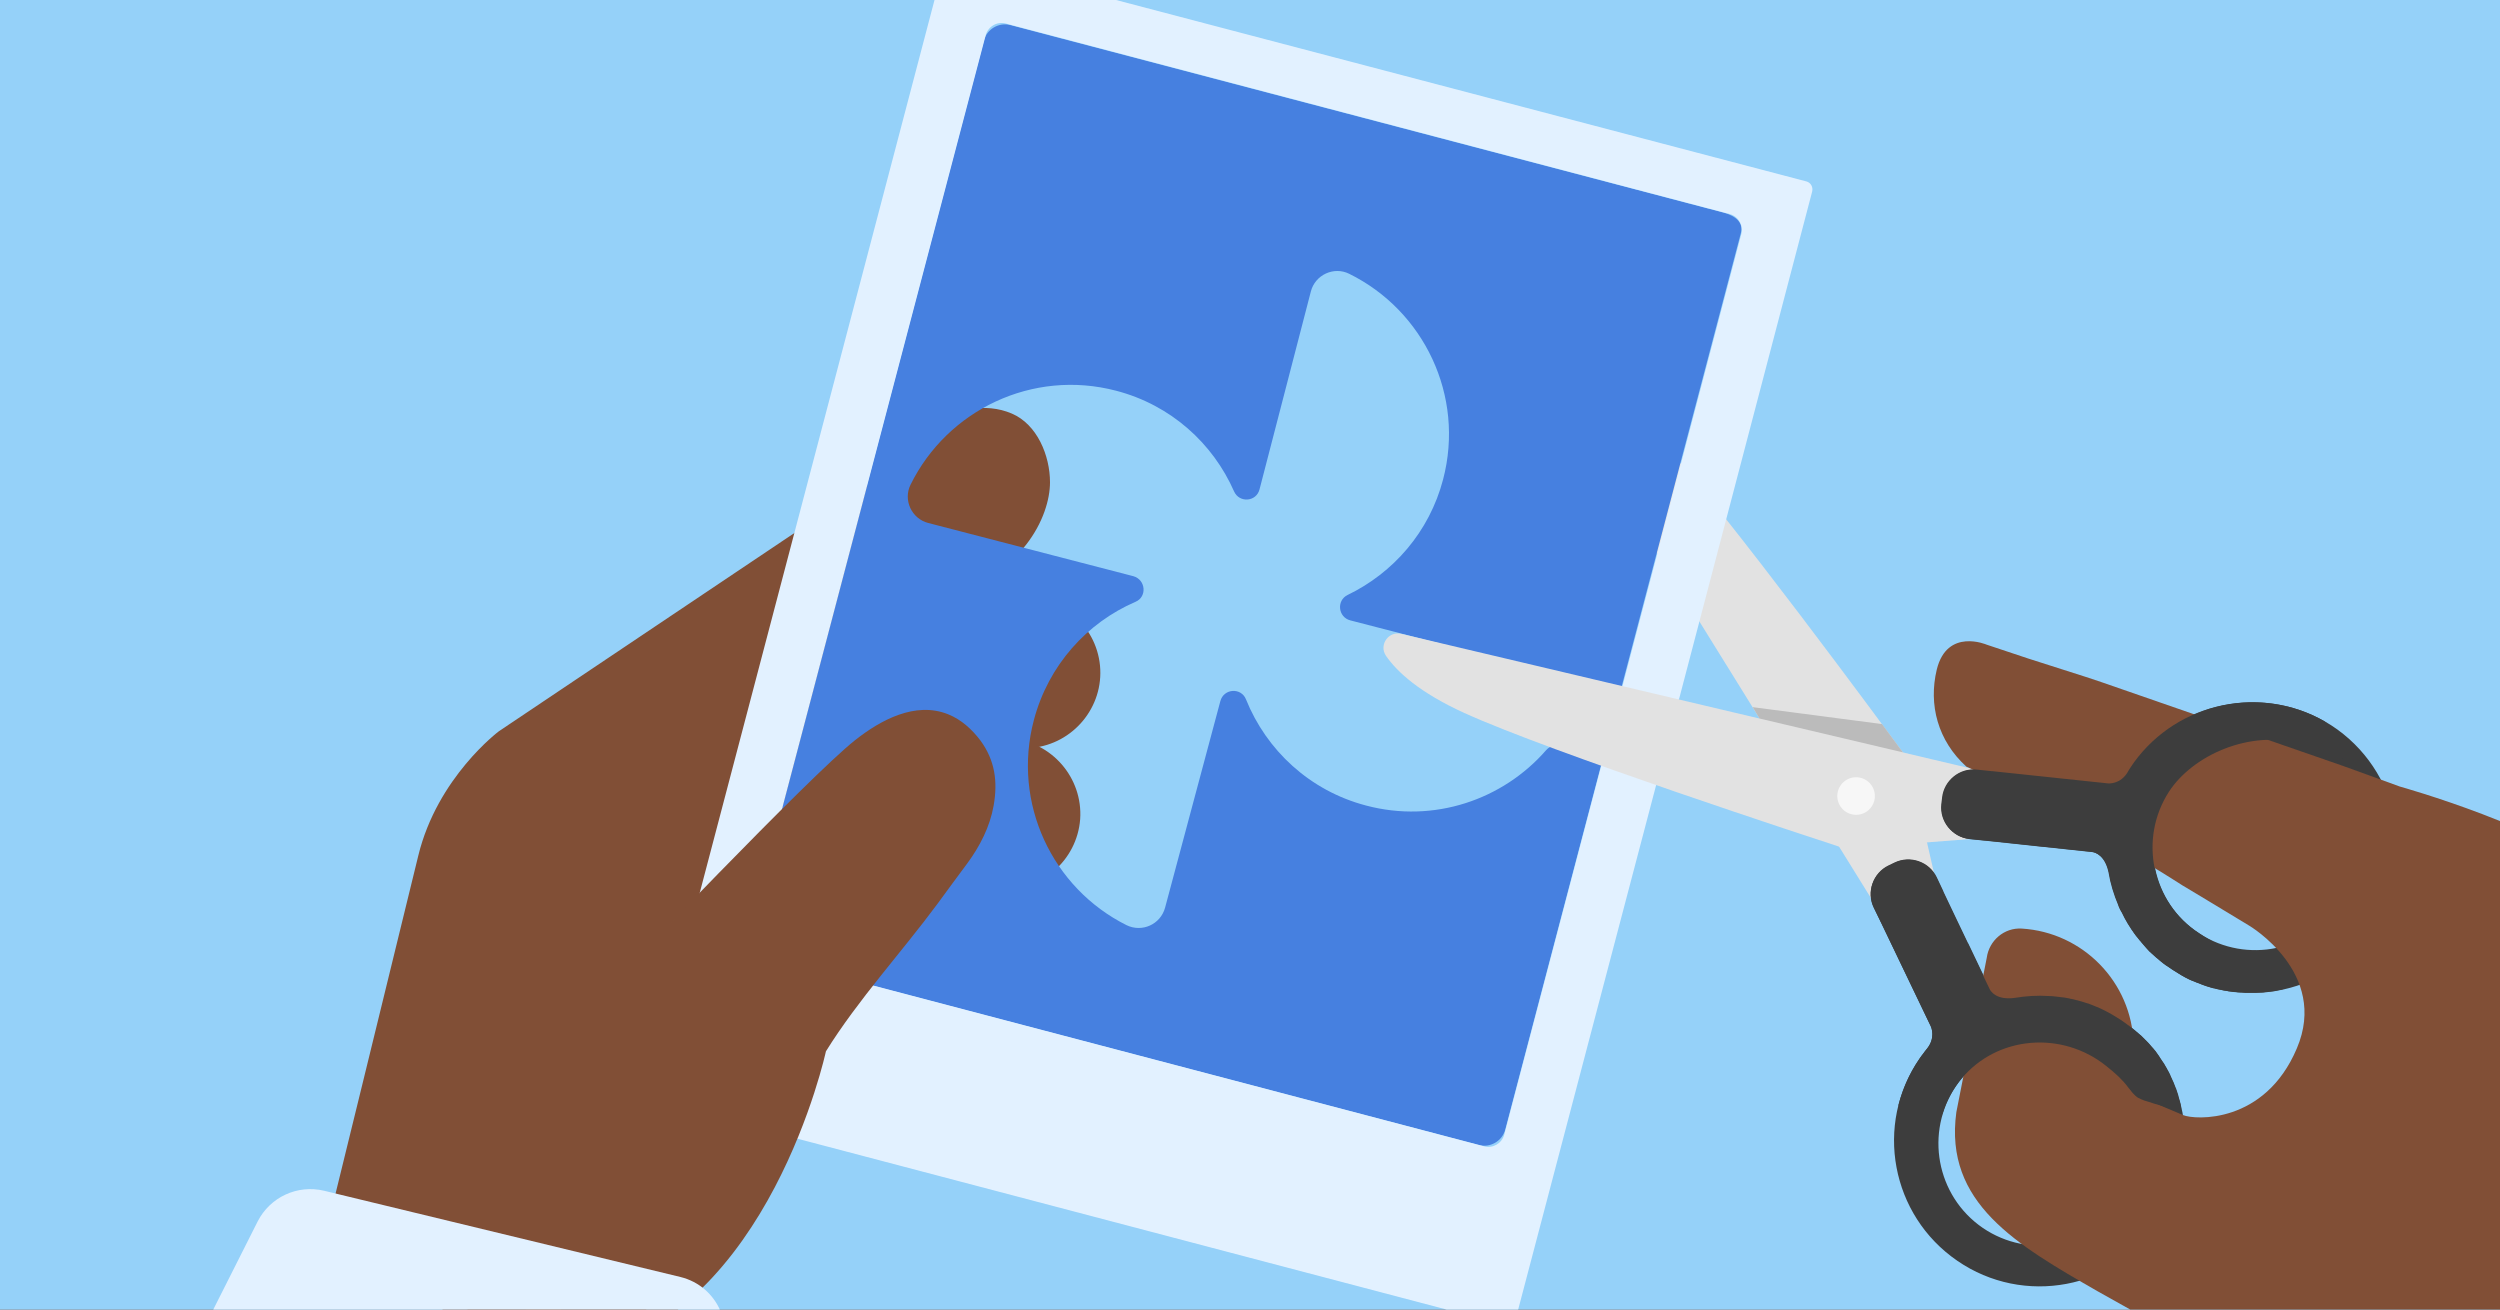 <svg enable-background="new 0 0 945 495" viewBox="0 0 945 495" xmlns="http://www.w3.org/2000/svg" xmlns:xlink="http://www.w3.org/1999/xlink"><rect x="0" y="0" width="945" height="495" fill="#333333" stroke="none"/><defs><path id="SVGID_1_" d="M0 0H945V495H0Z"/><clipPath id="SVGID_00000043439447138950405420000001102649906022396321_"><use xlink:href="#SVGID_1_"/></clipPath></defs><path clip-path="url(#SVGID_00000043439447138950405420000001102649906022396321_)" d="M0 0H945V495H0Z" fill="#95d1f9"/><g fill="#814f36"><path clip-path="url(#SVGID_00000043439447138950405420000001102649906022396321_)" d="M390.1 282.7l-119.9 11.2c-15.6 1.5-29.6-10.1-31.1-25.7v0c-1.5-15.6 10.1-29.6 25.7-31.1l119.9-11.2c15.6-1.5 29.6 10.1 31.1 25.7v0C417.3 267.2 405.7 281.2 390.1 282.7z"/><path clip-path="url(#SVGID_00000043439447138950405420000001102649906022396321_)" d="M377.8 336.1l-120.1-8.6c-15.6-1.1-27.5-14.8-26.4-30.5v0c1.1-15.6 14.8-27.5 30.5-26.4l120.1 8.6c15.6 1.1 27.5 14.8 26.4 30.5v0C407.1 325.3 393.4 337.2 377.8 336.1z"/><path clip-path="url(#SVGID_00000043439447138950405420000001102649906022396321_)" d="M353.9 236.6c-37.3 33.4-89.8 80.6-89.8 80.6-11.7 10.5-29.8 9.5-40.3-2.2-10.5-11.7-9.5-29.8 2.2-40.3 0 0 126.1-113.1 126.2-113.2 7.9-7.1 20.4-9.4 30.2-5.2 9.7 4.1 14.5 16 14.5 26 0 13.1-10.6 35.2-39.4 42.6"/></g><path clip-path="url(#SVGID_00000043439447138950405420000001102649906022396321_)" d="M712.7 348.3 591.5 152.9c-2.7-4.2 1.3-9.5 6.1-8.1 7.1 2.1 17.2 7.7 29.8 21.4 24.4 26.4 85.9 110.1 93.2 120 .5.6.8 1.3.9 2.1l12.1 52.8c.5 2.7-2.7 3.5-5.3 4.4l-8 2.6C718 348.8 714 350.3 712.7 348.3z" fill="#e2e2e2"/><path clip-path="url(#SVGID_00000043439447138950405420000001102649906022396321_)" d="M344.9 181.6c-.6-2-1.9-6-1.9-6" fill="#c2dbf3"/><path clip-path="url(#SVGID_00000043439447138950405420000001102649906022396321_)" d="M286.1 296.1c-1.2 2.5-2.4 5-3.6 7.5-1 2-1.9 4-2.9 5.9l5.7 11.4 15.1-7.7 1-11c-1.4 1.2-3 2.2-4.8 2.6-2.8.6-5.5-.4-7.4-2.3-.9-.8-1.6-1.9-2.1-3-.2-.6-.4-1.1-.6-1.7L286.1 296.1z" fill="#f0c5b4"/><path clip-path="url(#SVGID_00000043439447138950405420000001102649906022396321_)" d="M183.1 407c-2.6.7 13.8 81.6 13.8 84.2s30.2 48.7 30.2 48.7" fill="#f0c5b4"/><path clip-path="url(#SVGID_00000043439447138950405420000001102649906022396321_)" d="M300.7 201.2 300.7 201.2l-112.1 75.2c0 0-23.3 17.4-30.5 47.1-7.2 29.7-36.2 147.8-36.2 147.8s58.7 29.7 61.1 32.9c2.4 3.2 54.6 0 54.6 0l53.8-74.5 23.9-67.7c0 0-11.6 7.9-28.1 3.6-18-4.7-30.4 10.4-22.6-26.4" fill="#814f36"/><path clip-path="url(#SVGID_00000043439447138950405420000001102649906022396321_)" d="M268 347.6c0 0-3 3.5-6.4 2.3 0 0-3.5-1-2.1-6.8l-6.7 6.9c0 0-1.3 10-1.5 12.5-.2 2.5 5.4 5.3 5.4 5.3l9.2-7 3.2-8L268 347.6z" fill="#f0c5b4"/><path clip-path="url(#SVGID_00000043439447138950405420000001102649906022396321_)" d="M651.6 80.4 382 9.5c-4.4-1.2-9 1.5-10.1 5.9l-88.5 336.4c-1.2 4.4 1.5 9 5.9 10.1l269.6 70.9c4.4 1.2 9-1.5 10.1-5.9l37-140.7-15.6-4.4c-2.2-.6-4.5.1-6 1.8-16.3 18.7-42.4 27.7-68 20.9-21.4-5.6-37.7-21-45.4-40.1-1.8-4.6-8.4-4.2-9.7.6l-20.9 78.1c-1.7 6.3-8.7 9.5-14.6 6.6-28-14-43.3-46.1-35-77.5 5.5-20.8 20.1-36.8 38.4-44.7 4.5-1.9 3.9-8.4-.8-9.7l-77.5-20.1c-6.3-1.6-9.6-8.7-6.7-14.5 13.9-28.2 46.1-43.8 77.7-35.5 20.7 5.4 36.6 19.9 44.6 38.1 2 4.4 8.4 3.9 9.6-.8l19.4-74.8c1.6-6.3 8.7-9.6 14.5-6.7 28.2 13.9 43.8 46.1 35.5 77.7-5.2 19.9-18.9 35.4-36.1 43.7-4.3 2.1-3.6 8.4 1 9.6l79.3 20.5 0 0 1.3.3.2.1c0 0 0 0 0 0l21.4 5.6 45.4-172.7C659.2 84.1 656 81.6 651.6 80.4z" fill="#4680e0"/><path clip-path="url(#SVGID_00000043439447138950405420000001102649906022396321_)" d="M682.9 68.6 360.6-16.1c-1.6-.4-3.3.5-3.7 2.2L244.8 412.4c-.4 1.6.5 3.3 2.2 3.7l322.2 84.8c1.6.4 3.3-.5 3.7-2.2l53.4-203c.5-1.9-.6-3.9-2.5-4.4l-17.7-5-37.5 142.6c-.9 3.3-4.3 5.3-7.6 4.4l-273.6-72c-3.3-.9-5.3-4.3-4.4-7.6l89.6-340.4c.9-3.3 4.3-5.3 7.6-4.4l273.6 72c3.3.9 5.3 4.3 4.4 7.6l-45.4 172.7 18.3 4.8c1.6.4 3.3-.5 3.7-2.2L685 72.4C685.4 70.7 684.5 69.1 682.9 68.6z" fill="#e2f1ff"/><path clip-path="url(#SVGID_00000043439447138950405420000001102649906022396321_)" d="M231.7 371.6c1.4-1.6 74.5-78.4 91.5-91.8 9.6-7.6 22.8-14.8 35.2-9.8 5 2 9 5.7 12.2 9.9 5.5 7.5 6.6 15.5 5 24.6-1.4 8-5.2 15.4-10 21.9-3.7 4.9-7.5 10.2-11.2 15.2-13.7 18.5-30 36.2-42.2 55.8 0 0-21.3 99-90.9 114.4l-53.1-20.1" fill="#814f36"/><path clip-path="url(#SVGID_00000043439447138950405420000001102649906022396321_)" d="M122.5 450.1l134.7 32.6c14.3 3.5 21.3 19.7 14 32.5-22.8 40-64.5 113.3-65.7 117.2-1.6 5.3-112.1 85.2-124.7 88.5S-22 698.3-17.5 689.6c3.8-7.4 88.3-175.1 114.9-227.9C102.1 452.5 112.4 447.7 122.5 450.1z" fill="#e2f1ff"/><path clip-path="url(#SVGID_00000043439447138950405420000001102649906022396321_)" d="M744 356.6c0 0 0-.1-.1-.1l-4.4-9.2-4.9-10.3c0 0 0 0 0-.1l-2.5-5.3c-2.8-5.9-10-8.4-15.9-5.6l-2.3 1.1c-5.9 2.8-8.4 10-5.6 15.9l2.5 5.2c0 .1 0 .1.1.2l18.9 39.4c.3.6 1.9 4.6-1.5 8.7l0 0c-.4.5-.9 1.1-1.3 1.7-.5.6-.9 1.2-1.4 1.9-17.2 25-10.8 59.3 14.3 76.5 25 17.2 59.3 10.8 76.5-14.3 8.4-12.3 11.2-26.8 8.8-40.4l0 0c0 0 0 0 0 0-.1-.9-.3-1.7-.5-2.6 0 0 0-.1 0-.1-.2-.8-.4-1.7-.6-2.5 0 0 0-.1 0-.1-.2-.8-.5-1.6-.7-2.5 0 0 0-.1 0-.1-.3-.8-.5-1.6-.8-2.4 0-.1 0-.1-.1-.2-.3-.8-.6-1.5-.9-2.3 0-.1-.1-.2-.1-.2-.3-.7-.7-1.5-1-2.2 0-.1-.1-.2-.1-.3-.3-.7-.7-1.4-1.1-2.1-.1-.1-.1-.2-.2-.4-.4-.7-.8-1.3-1.1-1.9-.1-.1-.2-.3-.3-.4-.4-.6-.8-1.2-1.2-1.8-.1-.2-.2-.3-.3-.5-.4-.6-.8-1.1-1.2-1.7-.1-.2-.3-.4-.4-.5-.4-.5-.8-1-1.3-1.5-.2-.2-.3-.4-.5-.6-.4-.5-.9-1-1.3-1.4-.2-.2-.4-.4-.6-.6-.4-.4-.9-.9-1.3-1.3-.2-.2-.4-.4-.7-.6-.5-.4-.9-.8-1.4-1.2-.2-.2-.5-.4-.7-.6-.5-.4-1-.8-1.5-1.2-.2-.2-.4-.4-.7-.5-.7-.6-1.5-1.1-2.2-1.6 0 0-.1 0-.1-.1-.8-.5-1.6-1-2.4-1.5-.3-.2-.6-.4-1-.6-.5-.3-1-.6-1.4-.8-.4-.2-.8-.4-1.3-.7-.4-.2-.8-.4-1.2-.6-.5-.2-1-.5-1.5-.7-.3-.1-.6-.3-1-.4-.6-.2-1.1-.5-1.7-.7-.3-.1-.5-.2-.8-.3-.6-.2-1.3-.4-1.9-.6-.2-.1-.4-.1-.6-.2-.7-.2-1.4-.4-2.1-.6-.2 0-.3-.1-.5-.1-.7-.2-1.5-.4-2.2-.5-.1 0-.2-.1-.4-.1-.8-.2-1.6-.3-2.3-.4-.1 0-.2 0-.2 0-.8-.1-1.6-.2-2.4-.3 0 0-.1 0-.1 0-.8-.1-1.7-.2-2.5-.2 0 0 0 0-.1 0-4.3-.3-8.7 0-13 .7 0 0 0 0 0 0l0 0c-6.7.9-8.9-2.3-9.4-3.3L744 356.6zM802.1 455.7c-12.9 16.9-37.2 20.2-54.2 7.3-16.9-12.9-20.2-37.2-7.3-54.2 12.9-16.9 37.2-20.2 54.2-7.3C811.7 414.4 815 438.7 802.1 455.7z" fill="#3d3d3d"/><path clip-path="url(#SVGID_00000043439447138950405420000001102649906022396321_)" d="M761.1 294.3l-231.4-54.7c-4.8-1.2-8.6 4.2-5.8 8.3 4.2 6.1 12.7 13.9 29.6 21.6 32.7 14.9 131.5 47.2 143.1 51 .7.2 1.5.3 2.3.2l58.2-4.5c2.7-.3-1.7-4.2-1.7-6.9l-.1-8.4C755.2 298.4 763.4 294.9 761.1 294.3z" fill="#e2e2e2"/><path clip-path="url(#SVGID_00000043439447138950405420000001102649906022396321_)" d="M806.9 288.2C806.8 288.2 806.8 288.2 806.9 288.2c-.5.7-.9 1.3-1.3 1.9-.4.6-.8 1.2-1.1 1.8 0 0 0 0 0 0l0 0c-2.7 4.6-7 4.4-7.7 4.3l-43.5-4.6c-.1 0-.2 0-.2 0l-5.7-.6c-6.5-.7-12.4 4.1-13.1 10.6l-.3 2.5c-.7 6.5 4.1 12.4 10.6 13.1l5.9.6c0 0 0 0 .1 0l11.3 1.2 10.2 1.1c0 0 .1 0 .1 0l18.8 2c1.1.2 4.8 1.2 6.2 7.7l0 0c0 0 0 0 0 0 .7 4.3 2 8.5 3.7 12.5 0 0 0 0 0 .1.3.8.7 1.6 1.1 2.3 0 0 0 .1.1.1.4.7.7 1.5 1.1 2.2 0 .1.1.1.1.2.4.7.8 1.4 1.2 2.1.1.1.1.2.2.3.4.6.8 1.3 1.2 1.9.1.1.2.3.3.4.4.6.8 1.2 1.2 1.7.1.2.3.4.4.5.4.5.8 1 1.2 1.5.2.2.4.4.6.7.4.5.8.9 1.2 1.4.2.3.5.5.7.8.4.4.7.8 1.1 1.2.3.3.7.6 1 .9.3.3.7.6 1 .9.4.4.9.8 1.3 1.1.3.2.5.5.8.7.7.6 1.5 1.2 2.2 1.7.1 0 .1.1.2.1.7.5 1.4 1 2.2 1.5.3.2.5.3.8.5.5.3 1.1.7 1.6 1 .3.2.6.3.8.5.5.3 1.1.6 1.6.9.3.1.5.3.8.4.6.3 1.1.6 1.7.8.3.1.5.2.8.3.6.3 1.2.5 1.8.7.2.1.5.2.7.3.6.2 1.2.5 1.9.7.2.1.4.1.6.2.7.2 1.3.4 2 .6.2.1.4.1.6.1.7.2 1.4.4 2.1.5.2 0 .3.1.5.1.7.2 1.5.3 2.2.4.1 0 .3 0 .4.1.8.1 1.5.2 2.3.3.1 0 .2 0 .3 0 .8.1 1.6.2 2.4.2.1 0 .2 0 .2 0 .8.1 1.6.1 2.5.1.1 0 .1 0 .2 0 .8 0 1.7 0 2.5 0 0 0 .1 0 .1 0 .9 0 1.7-.1 2.6-.1 0 0 .1 0 .1 0 .9-.1 1.7-.2 2.6-.3 0 0 .1 0 .1 0 .9-.1 1.7-.2 2.6-.4 0 0 0 0 0 0l0 0c13.6-2.4 26.4-9.8 35.1-21.8 17.8-24.6 12.4-59-12.2-76.9C859.2 258.2 824.7 263.6 806.9 288.2zM884.9 341.6c-11.6 17.9-35.6 22.9-53.5 11.3-17.9-11.6-22.9-35.6-11.3-53.5 11.6-17.9 35.6-22.9 53.5-11.3C891.5 299.7 896.5 323.7 884.9 341.6z" fill="#3d3d3d"/><path clip-path="url(#SVGID_00000043439447138950405420000001102649906022396321_)" d="M983.8 532.1c28.6 17.2-36.5-16-73.7-11.5-37.1 4.5-28.4 17-28.4 17-20.4-11.1-88.8-49.5-88.8-49.5-30.6-17.6-58.1-33.3-53.4-67.7L751 362c.9-6.5 6.6-11.4 13.2-11 23.1 1.4 41.6 20.2 42.3 43.6l.6 17.6c0 .8.5 1.4 1.1 1.8 1.8.9 6 2.9 17 7.5 4.5 1.9 30.9 3.4 43-25.2 12.2-28.6-18-46.4-18-46.4-8.5-5.2-25.2-15.2-25.2-15.2-22.5-14.5-54.8-31.9-57.1-33.2-.2-.1-.4-.2-.5-.3-1.8-.9-3.5-1.8-5.1-2.9l-19-8.5c-10.8-9.8-14.4-23.4-11.2-36.7 3.9-15.9 18.9-9.4 18.9-9.4 3.3 1.1 8.8 2.9 15.6 5.2l21.6 6.9c2 .7 4.1 1.4 6.3 2.1l91.1 31.6c9.5 3.4 17.3 6.3 21.5 7.8 0 0 57.6 16.1 77.3 35.3 30.8 29.8 75.6 93.4 75.6 93.4s2.1 117.3-2.1 120c-4.2 2.7-72.3 36.3-72.3 36.3" fill="#814f36"/><path clip-path="url(#SVGID_00000043439447138950405420000001102649906022396321_)" d="M824 416.6C824 416.6 824 416.6 824 416.6c-.3-.9-.5-1.7-.8-2.6 0 0 0-.1 0-.1-.3-.8-.5-1.6-.8-2.4 0-.1 0-.1-.1-.2-.3-.8-.6-1.5-.9-2.3 0-.1-.1-.2-.1-.2-.3-.7-.7-1.5-1-2.2 0-.1-.1-.2-.1-.3-.3-.7-.7-1.4-1.1-2.1-.1-.1-.1-.2-.2-.4-.4-.7-.8-1.3-1.1-1.9-.1-.1-.2-.3-.3-.4-.4-.6-.8-1.2-1.2-1.8-.1-.2-.2-.3-.3-.5-.4-.6-.8-1.1-1.2-1.7-.1-.2-.3-.4-.4-.5-.4-.5-.8-1-1.3-1.5-.2-.2-.3-.4-.5-.6-.4-.5-.9-1-1.3-1.4-.2-.2-.4-.4-.6-.6-.4-.4-.9-.9-1.3-1.3-.2-.2-.4-.4-.7-.6-.5-.4-.9-.8-1.4-1.2-.2-.2-.5-.4-.7-.6-.5-.4-1-.8-1.5-1.2-.2-.2-.4-.4-.7-.5-.7-.6-1.5-1.1-2.2-1.6 0 0-.1 0-.1-.1-.8-.5-1.6-1-2.4-1.5-.3-.2-.6-.4-1-.6-.5-.3-1-.6-1.4-.8-.4-.2-.8-.4-1.3-.7-.4-.2-.8-.4-1.2-.6-.5-.2-1-.5-1.5-.7-.3-.1-.6-.3-1-.4-.6-.2-1.1-.5-1.7-.7-.3-.1-.5-.2-.8-.3-.6-.2-1.3-.4-1.9-.6-.2-.1-.4-.1-.6-.2-.7-.2-1.4-.4-2.1-.6-.2 0-.3-.1-.5-.1-.7-.2-1.5-.4-2.2-.5-.1 0-.2-.1-.4-.1-.8-.2-1.6-.3-2.3-.4-.1 0-.2 0-.2 0-.8-.1-1.6-.2-2.4-.3 0 0-.1 0-.1 0-.8-.1-1.7-.2-2.5-.2 0 0 0 0-.1 0-4.3-.3-8.7 0-13 .7 0 0 0 0 0 0l0 0c-6.7.9-8.9-2.3-9.4-3.3l-8.2-17.1c0 0 0-.1-.1-.1l-4.4-9.2-4.9-10.3c0 0 0 0 0-.1l-2.5-5.3c-2.9-6-10-8.5-15.9-5.6l-2.2 1.1c-6 2.9-8.5 10-5.6 15.9l2.5 5.1c0 .1 0 .1.1.2l18.9 39.4c.3.6 1.9 4.6-1.5 8.7l0 0c-.4.5-.9 1.1-1.3 1.7-.5.6-.9 1.2-1.4 1.9-3.8 5.5-6.4 11.5-8 17.6 0 0 0 0 0 .1 5.5 1.1 11 2.6 16.6 3.3 0 0 0 0 0 0 1.4-4.7 3.8-9.3 7.2-13.4 13.6-16.4 38.1-18.2 54.7-4.9 3.3 2.6 6.2 5.2 8.4 8.2.8 1.1 2 2.5 2.8 3.2.9.8.9.6 2 1.2 1.4.7 3.3 1 4.7 1.6 3.6 1 7.2 2 10.6 3.5-.1-.4-.1-.8-.2-1.1 0 0 0-.1 0-.1C824.5 418.3 824.3 417.5 824 416.6z" fill="#3d3d3d"/><path clip-path="url(#SVGID_00000043439447138950405420000001102649906022396321_)" d="M806.7 288.1C806.7 288.1 806.7 288.1 806.7 288.1c-.5.7-.9 1.3-1.3 1.9-.4.6-.8 1.2-1.1 1.8 0 0 0 0 0 0l0 0c-2.7 4.6-7 4.4-7.7 4.3l-43.5-4.6c-.1 0-.2 0-.2 0l-5.7-.6c-6.5-.7-12.4 4.1-13.1 10.6l-.3 2.5c-.7 6.5 4.1 12.4 10.6 13.1l5.9.6c0 0 0 0 .1 0l11.3 1.2 10.2 1.1c0 0 .1 0 .1 0l18.8 2c1.1.2 4.8 1.2 6.2 7.7l0 0c0 0 0 0 0 0 .7 4.3 2 8.5 3.7 12.5 0 0 0 0 0 .1.3.8.7 1.6 1.1 2.3 0 0 0 .1.1.1.4.7.7 1.5 1.1 2.2 0 .1.1.1.1.2.4.7.8 1.4 1.2 2.1.1.1.1.2.2.3.4.6.8 1.3 1.2 1.9.1.1.2.3.3.4.4.6.8 1.2 1.2 1.7.1.2.3.4.4.5.4.5.8 1 1.2 1.5.2.2.4.4.6.7.4.5.8.9 1.2 1.4.2.3.5.5.7.8.4.4.7.8 1.1 1.2.3.3.7.6 1 .9.3.3.7.6 1 .9.4.4.9.8 1.3 1.1.3.2.5.5.8.7.7.6 1.5 1.2 2.2 1.7.1 0 .1.1.2.1.7.5 1.4 1 2.2 1.5.3.2.5.3.8.5.5.3 1.1.7 1.6 1 .3.2.6.3.8.5.5.3 1.1.6 1.6.9.3.1.5.3.8.4.6.3 1.1.6 1.7.8.3.1.5.2.8.3.6.3 1.2.5 1.8.7.2.1.5.2.7.3.6.2 1.2.5 1.9.7.2.1.4.1.6.2.7.2 1.3.4 2 .6.2.1.4.1.6.1.7.2 1.4.4 2.1.5.2 0 .3.1.5.1.7.2 1.5.3 2.2.4.1 0 .3 0 .4.1.8.1 1.5.2 2.3.3.1 0 .2 0 .3 0 .8.1 1.6.2 2.4.2.1 0 .2 0 .2 0 .8.1 1.6.1 2.5.1.1 0 .1 0 .2 0 .8 0 1.7 0 2.5 0 0 0 .1 0 .1 0 .9 0 1.7-.1 2.6-.1 0 0 .1 0 .1 0 .9-.1 1.7-.2 2.6-.3 0 0 .1 0 .1 0 .9-.1 1.7-.2 2.6-.4 0 0 0 0 0 0l0 0c1-.2 1.8-.3 2.4-.4-1.4-1.3-2.9-2.5-4.3-3.7-2.9-2.4-6.2-4.5-9.4-6.8-1.7-1-3.5-1.9-5.2-2.9-2-1.1-3.8-2.5-5.7-3.7-2.1-1-4.4-2.4-7.1-4.2-17.9-11.6-22.9-35.6-11.3-53.5 8.8-13.5 30.3-23.6 50.1-18 2.3.6 14.6 5.4 16.6 6.1 4.3 1.5-16-10.7-11.9-12.6 1.4-.6 2.8-1.3 4.2-1.9C854.9 258.9 823.5 265.1 806.7 288.1z" fill="#3d3d3d"/><circle clip-path="url(#SVGID_00000043439447138950405420000001102649906022396321_)" cx="701.6" cy="300.9" fill="#f7f7f7" r="7.1"/><path clip-path="url(#SVGID_00000043439447138950405420000001102649906022396321_)" d="M665.1 271.6 719.3 284.4 711.4 273.7 662.5 267.3Z" fill="#bbbbbb"/></svg>